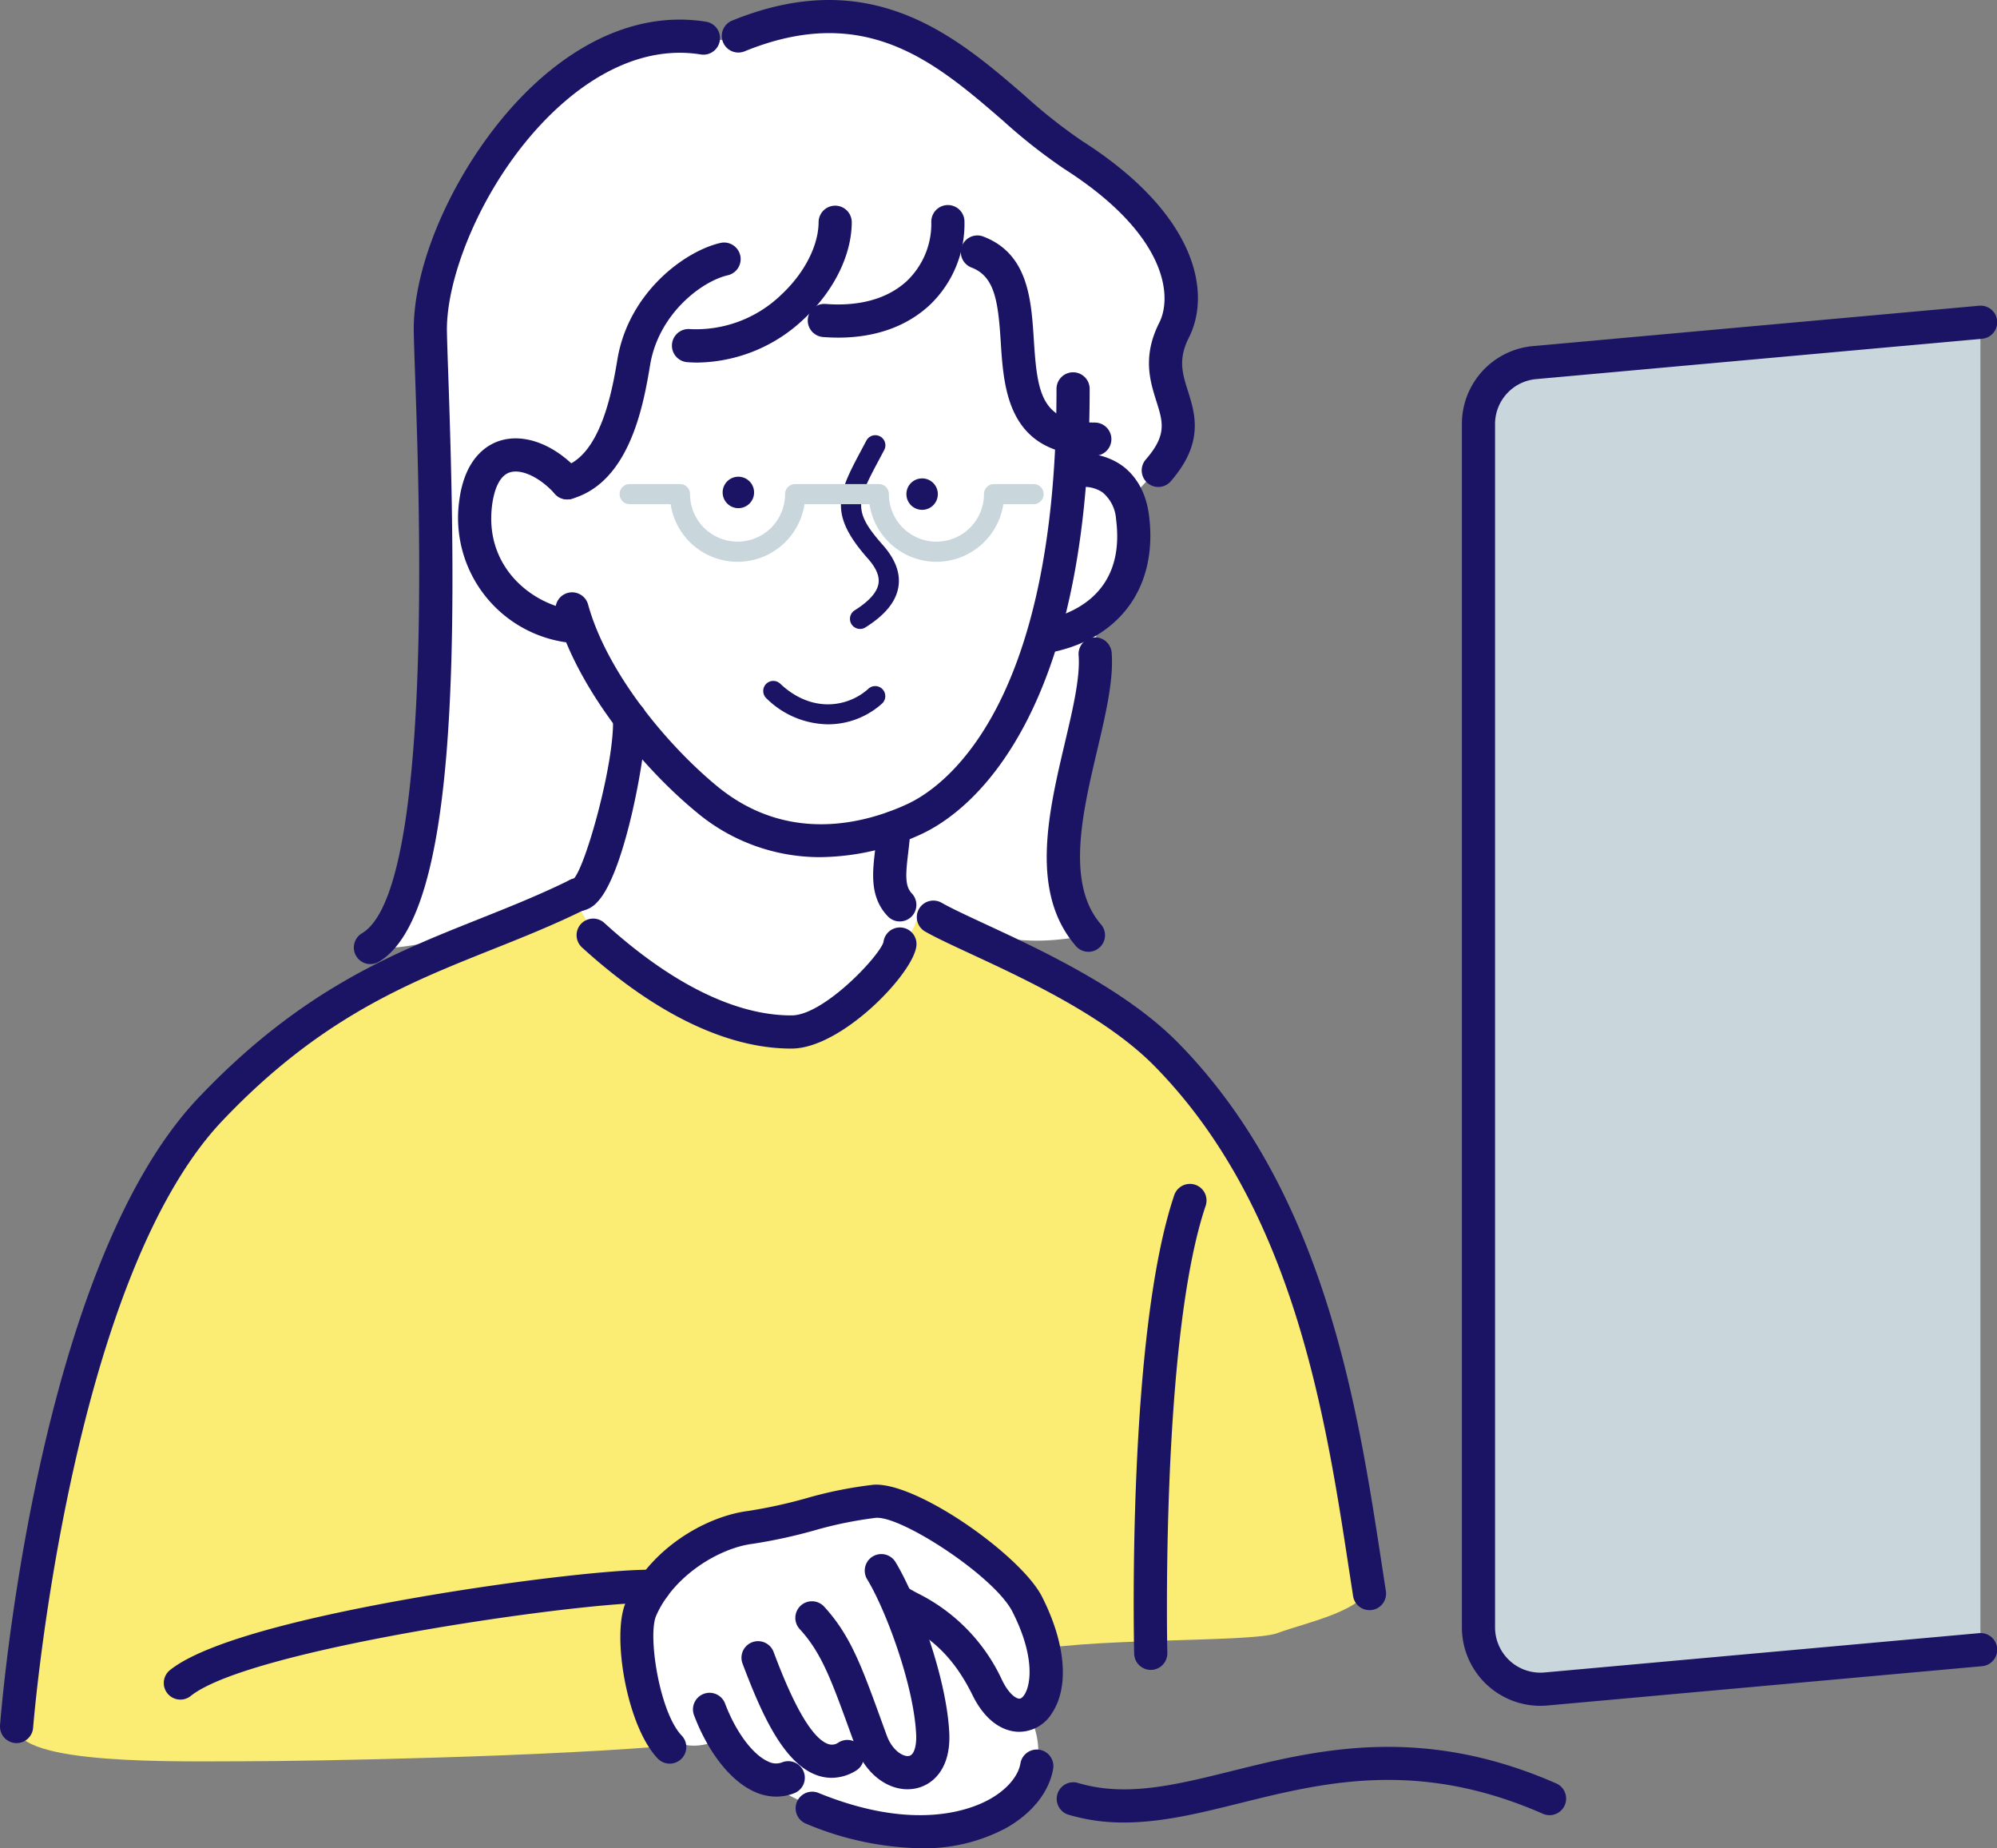 <svg id="グループ_3402" data-name="グループ 3402" xmlns="http://www.w3.org/2000/svg" xmlns:xlink="http://www.w3.org/1999/xlink" width="347.095" height="321.179" viewBox="0 0 347.095 321.179">
  <rect x="0" y="0" width="347.095" height="321.179" fill="#808080" stroke="none"/>
  <defs>
    <clipPath id="clip-path">
      <rect id="長方形_8536" data-name="長方形 8536" width="347.095" height="321.179" fill="none"/>
    </clipPath>
  </defs>
  <g id="グループ_3382" data-name="グループ 3382" clip-path="url(#clip-path)">
    <path id="パス_9250" data-name="パス 9250" d="M1.75,238.961S7.8,160.81,35.44,131.7c23.467-24.712,43.527-27.268,63.789-37.277,0,0,3.313,8.324,9.068,12.34s24.322,15.006,31.212,10.924,18.193-13.412,17.149-21.509c7.394,2.093,28.057,12.6,35.546,18.394s31.286,37.939,35.559,55.226,9.177,39.534,9.133,44.229-11.3,6.916-15.963,8.686-34.033.618-45.285,3.527-34.856,13.613-57.635,15.81-65.9,2.946-76.435,2.946c-11.364,0-40,.759-39.827-6.034" transform="translate(1.131 61.063)" fill="#fbec73"/>
    <path id="パス_9251" data-name="パス 9251" d="M39.1,163.587C51.343,150.359,49.925,75.161,49.513,56.726,49.08,37.362,71.355-.26,100.12,5.915c9.933-4.665,28.495-10.017,49.6,10.766,6.865,6.761,17.947,13.294,22.058,17.544,8.242,8.518,8.413,17.59,7.005,22.089s-1.566,7.313-.627,10.5c1.864,6.337.013,12.125-6.378,17.982-5.46,5.006-6.775,22.387-6.666,30.621s-6.536,28.029-5.516,34.034a35.044,35.044,0,0,0,4.3,11.991c-6.361,1.181-13.33,1.881-22.361-1.694s-42.459-9.2-53.162-6.457-18.193,2.075-21.338,3.911S46,164.6,39.1,163.587" transform="translate(25.285 1.062)" fill="#fff"/>
    <path id="パス_9252" data-name="パス 9252" d="M153.493,59.7l-.293,5.428s5.563-.347,7.066,1.349,6,9.424,3.356,15.016-9.35,13.408-15.173,12.6c-2.528,8.66-7.056,27.8-25.779,33.092-5.777,1.632.2,14.33,3.463,14.741s-11.189,20.006-20.651,20.991c-22.344,2.327-37.067-18.685-37.968-22.9,3.381-3.1,10.149-24.5,9.08-30.68-4.547-4.94-8.41-13.174-9.08-17.251-4.682.031-14.425-5.6-16.072-11.566s0-17.832,3.088-18.076S64,66.606,66.056,67.283,76.965,49.641,78.2,45.319c5.9-.618,22.848-2.264,26.347-7.41,11.8,5.6,25.936-1.853,26.98-12.214,4.719.619,8.265,1.429,9.786,4.866s2.46,31.78,12.179,29.135" transform="translate(32.847 16.617)" fill="#fff"/>
    <path id="パス_9253" data-name="パス 9253" d="M68.052,177.237c1.938-4.957,10.984-12.087,16.335-13.734s21.819-5.778,25.524-5.05,19.966,9.553,22.025,12.036,6.536,15.836,6.561,19.555a6.927,6.927,0,0,1-2.855,5.6s2.2,4.458,1.233,8-7.791,13.725-19.545,12.24-22.975-4.947-26.107-8.179-8.723-8.125-9.651-7.736C68.052,205.622,65.1,184.8,68.052,177.237" transform="translate(43.334 102.418)" fill="#fff"/>
    <path id="パス_9254" data-name="パス 9254" d="M92.081,79.591a1.75,1.75,0,0,1-.932-3.233c2.531-1.589,3.926-3.172,4.145-4.7.184-1.278-.43-2.691-1.876-4.321C86.46,59.478,88.315,56,92.383,48.363l.8-1.5a1.75,1.75,0,1,1,3.1,1.634l-.805,1.517c-3.955,7.423-4.779,8.968.568,15,2.139,2.416,3.053,4.818,2.72,7.142-.379,2.633-2.259,4.978-5.75,7.168a1.729,1.729,0,0,1-.929.268" transform="translate(57.402 29.7)" fill="#1b1464"/>
    <path id="パス_9255" data-name="パス 9255" d="M76.278,53.174a2.732,2.732,0,1,0,2.594-2.864,2.732,2.732,0,0,0-2.594,2.864" transform="translate(49.328 32.534)" fill="#1b1464"/>
    <path id="パス_9256" data-name="パス 9256" d="M95.673,53.351a2.732,2.732,0,1,0,2.594-2.864,2.732,2.732,0,0,0-2.594,2.864" transform="translate(61.871 32.648)" fill="#1b1464"/>
    <path id="パス_9257" data-name="パス 9257" d="M104.72,123.539a33.328,33.328,0,0,1-21.684-7.894C73.52,107.8,62.317,94.107,58.745,81.208a2.882,2.882,0,1,1,5.554-1.54c3.236,11.69,13.584,24.258,22.4,31.528,12.444,10.257,26.049,6.365,33.053,3.132,6.088-2.811,25.954-16.322,25.954-72.159a2.882,2.882,0,0,1,5.764,0c0,24.452-3.764,44.03-11.189,58.191-6.523,12.441-14.149,17.369-18.112,19.2a42.7,42.7,0,0,1-17.45,3.977" transform="translate(37.923 25.408)" fill="#1b1464"/>
    <path id="パス_9258" data-name="パス 9258" d="M91.792,79.39a15.457,15.457,0,0,1-10.672-4.5,1.75,1.75,0,1,1,2.4-2.547c5.493,5.176,11.8,4.069,15.328.851a1.751,1.751,0,0,1,2.358,2.589,14.045,14.045,0,0,1-9.414,3.61" transform="translate(52.104 46.475)" fill="#1b1464"/>
    <path id="パス_9259" data-name="パス 9259" d="M67.328,81.7a2.883,2.883,0,0,1-.443-.035A21.832,21.832,0,0,1,48.548,57.118c.96-7.469,4.854-9.755,7.089-10.453,4.323-1.345,9.622.718,13.831,5.391a2.882,2.882,0,0,1-4.286,3.855c-2.559-2.844-5.775-4.39-7.827-3.745-2.136.669-2.854,3.85-3.091,5.688-1.395,10.847,7.055,17.121,13.5,18.114a2.882,2.882,0,0,1-.435,5.731" transform="translate(31.268 29.917)" fill="#1b1464"/>
    <path id="パス_9260" data-name="パス 9260" d="M111.226,82.618a2.883,2.883,0,0,1-.481-5.724c4.54-.776,14.914-4.044,13.17-17.61a6.607,6.607,0,0,0-2.386-4.715,5.733,5.733,0,0,0-4.515-.767,2.882,2.882,0,1,1-1.138-5.65,11.4,11.4,0,0,1,9.011,1.734c1.825,1.307,4.128,3.873,4.746,8.662,1.627,12.655-5.24,21.862-17.92,24.029a2.879,2.879,0,0,1-.487.041" transform="translate(70.069 30.97)" fill="#1b1464"/>
    <path id="パス_9261" data-name="パス 9261" d="M90.563,44.655q-1.3,0-2.648-.105a2.881,2.881,0,1,1,.45-5.745c5.918.459,10.794-.917,14.114-3.987a13.744,13.744,0,0,0,4.252-10.264,2.882,2.882,0,1,1,5.763,0,19.441,19.441,0,0,1-6.1,14.494c-3.992,3.69-9.426,5.607-15.83,5.607" transform="translate(55.138 14.015)" fill="#1b1464"/>
    <path id="パス_9262" data-name="パス 9262" d="M75.417,48.989c-.614,0-1.227-.025-1.838-.071a2.882,2.882,0,0,1,.45-5.747A21.288,21.288,0,0,0,89.9,37.222c4.018-3.715,6.514-8.569,6.514-12.668a2.882,2.882,0,0,1,5.763,0c0,5.739-3.127,12.056-8.364,16.9a27.372,27.372,0,0,1-18.394,7.535" transform="translate(45.866 14.015)" fill="#1b1464"/>
    <path id="パス_9263" data-name="パス 9263" d="M152.05,84.623a2.882,2.882,0,0,1-2.174-4.772c3.7-4.252,3-6.475,1.833-10.159-1.088-3.458-2.445-7.763.515-13.617,2.3-4.547,1.4-15.293-16.531-26.734a95.631,95.631,0,0,1-10.633-8.375C113.324,10.83,101.188.349,80.153,8.917A2.881,2.881,0,1,1,77.979,3.58c24.307-9.9,39.022,2.811,50.847,13.025a91.9,91.9,0,0,0,9.968,7.878c20.014,12.767,22.514,26.4,18.573,34.192-1.9,3.761-1.133,6.2-.16,9.284,1.26,4,2.831,8.983-2.981,15.672a2.877,2.877,0,0,1-2.177.991" transform="translate(49.268 0)" fill="#1b1464"/>
    <path id="パス_9264" data-name="パス 9264" d="M40.233,166.2a2.882,2.882,0,0,1-1.472-5.362c12.363-7.326,10.025-74.332,9.256-96.354-.114-3.256-.207-5.966-.252-7.965-.308-13.748,9.449-33.226,22.209-44.343C79.064,4.254,88.951.887,98.566,2.436a2.881,2.881,0,1,1-.916,5.689C87.7,6.528,79.169,11.8,73.76,16.517c-12.8,11.15-20.467,29.376-20.233,39.868.044,1.981.138,4.667.25,7.893,1.676,48.015,1.373,93.543-12.077,101.513a2.867,2.867,0,0,1-1.467.4" transform="translate(24.153 1.338)" fill="#1b1464"/>
    <path id="パス_9265" data-name="パス 9265" d="M96.794,104.78a2.879,2.879,0,0,1-2.088-.894c-3.175-3.331-2.673-7.567-2.187-11.662.152-1.27.306-2.58.359-3.883a2.882,2.882,0,0,1,5.759.229c-.061,1.527-.231,2.954-.394,4.334-.426,3.6-.608,5.7.637,7.007a2.882,2.882,0,0,1-2.086,4.869" transform="translate(59.601 55.341)" fill="#1b1464"/>
    <path id="パス_9266" data-name="パス 9266" d="M62.078,110.512a2.882,2.882,0,0,1-.608-5.7c2.09-2.3,7.091-20.21,6.789-27.821A2.882,2.882,0,0,1,71.024,74a2.85,2.85,0,0,1,2.994,2.765c.2,5.166-3.539,26.988-8.472,32.119a4.762,4.762,0,0,1-3.468,1.63m0-5.763h0Z" transform="translate(38.283 47.854)" fill="#1b1464"/>
    <path id="パス_9267" data-name="パス 9267" d="M124.746,63.123c-15.14,0-15.868-11.4-16.4-19.723-.45-7.031-1.014-11.413-5.072-12.976a2.882,2.882,0,1,1,2.073-5.378c7.794,3,8.3,10.964,8.749,17.987.6,9.414,1.349,14.326,10.648,14.326a2.882,2.882,0,0,1,0,5.763" transform="translate(65.596 16.072)" fill="#1b1464"/>
    <path id="パス_9268" data-name="パス 9268" d="M61,70.232a2.882,2.882,0,0,1-.785-5.655c6.7-1.9,8.673-13.684,9.516-18.716C71.67,34.329,81.354,27.11,87.615,25.668a2.881,2.881,0,0,1,1.294,5.615C84.343,32.337,76.9,38,75.418,46.815,74.308,53.439,72,67.227,61.791,70.122a2.849,2.849,0,0,1-.789.11" transform="translate(37.588 16.551)" fill="#1b1464"/>
    <path id="パス_9269" data-name="パス 9269" d="M2.885,242.974c-.074,0-.15,0-.226-.008a2.883,2.883,0,0,1-2.651-3.1c.25-3.232,6.447-79.51,34.474-109.024,17.761-18.7,33.581-25.012,48.879-31.111,5.411-2.157,10.522-4.2,15.723-6.765a2.881,2.881,0,1,1,2.552,5.166c-5.4,2.671-10.862,4.848-16.141,6.952-14.72,5.871-29.944,11.94-46.832,29.726-26.619,28.03-32.849,104.729-32.908,105.5a2.882,2.882,0,0,1-2.87,2.659" transform="translate(0 59.931)" fill="#1b1464"/>
    <path id="パス_9270" data-name="パス 9270" d="M98.141,119.523c-11.156,0-23.718-6.073-36.343-17.574a2.882,2.882,0,0,1,3.883-4.26c11.543,10.516,22.764,16.07,32.458,16.07h.107c5.533-.023,15.1-10.131,15.943-12.708a2.882,2.882,0,0,1,5.744.451c-.224,4.675-12.89,17.984-21.662,18.02Zm16.036-18.3v0Z" transform="translate(39.358 62.69)" fill="#1b1464"/>
    <path id="パス_9271" data-name="パス 9271" d="M175.474,218.358a2.883,2.883,0,0,1-2.844-2.439l-.7-4.555c-4.059-26.575-9.617-62.97-33.843-87.574-8.446-8.579-22.469-15.089-31.747-19.4-3.336-1.548-6.218-2.885-8.169-4a2.882,2.882,0,0,1,2.862-5c1.739.995,4.517,2.284,7.735,3.778,9.655,4.482,24.248,11.255,33.428,20.579,25.534,25.934,31.255,63.4,35.432,90.749l.7,4.537a2.882,2.882,0,0,1-2.4,3.292,2.938,2.938,0,0,1-.446.035" transform="translate(62.55 61.443)" fill="#1b1464"/>
    <path id="パス_9272" data-name="パス 9272" d="M117.732,121.9a2.868,2.868,0,0,1-2.177-.993c-8.059-9.282-4.794-23.133-1.913-35.353,1.377-5.839,2.678-11.356,2.38-15.184a2.881,2.881,0,1,1,5.745-.448c.367,4.724-1.032,10.666-2.515,16.955-2.564,10.872-5.469,23.2.654,30.253a2.882,2.882,0,0,1-2.174,4.771" transform="translate(71.449 43.496)" fill="#1b1464"/>
    <path id="パス_9273" data-name="パス 9273" d="M120.463,64.59a11.779,11.779,0,0,1-11.631-10.01h-11.3a11.761,11.761,0,0,1-23.26,0h-7.12a1.75,1.75,0,0,1,0-3.5h8.741a1.751,1.751,0,0,1,1.75,1.75,8.259,8.259,0,1,0,16.518,0,1.751,1.751,0,0,1,1.75-1.75h14.545a1.751,1.751,0,0,1,1.75,1.75,8.26,8.26,0,1,0,16.52,0,1.751,1.751,0,0,1,1.75-1.75h6.872a1.75,1.75,0,1,1,0,3.5h-5.253a11.776,11.776,0,0,1-11.629,10.01" transform="translate(42.293 33.033)" fill="#c9d6dc"/>
    <path id="パス_9274" data-name="パス 9274" d="M74.056,205.152a2.872,2.872,0,0,1-2.083-.891c-5.4-5.65-8.018-21.429-5.576-27.07,3.99-9.223,13.775-15.01,21.378-15.96a86.653,86.653,0,0,0,9.869-2.154,71.951,71.951,0,0,1,11.853-2.391c7.527-.5,25.628,12.3,29.257,19.436,4.113,8.08,4.775,15.635,1.772,20.21a6.713,6.713,0,0,1-6.094,3.277c-1.778-.11-5.151-1.085-7.761-6.389-3.957-8.043-8.645-10.613-12.411-12.678-.487-.267-.955-.524-1.4-.777a2.883,2.883,0,1,1,2.87-5c.412.237.846.476,1.3.725a31.633,31.633,0,0,1,14.812,15.186c1.2,2.444,2.416,3.15,2.944,3.183.387.049.746-.42.921-.688,1.1-1.673,1.9-6.6-2.09-14.433-3.122-6.136-19.278-16.661-23.729-16.3a68.467,68.467,0,0,0-10.811,2.221,90.276,90.276,0,0,1-10.587,2.291c-5.915.739-13.818,5.628-16.8,12.528-1.471,3.4.571,16.744,4.451,20.8a2.881,2.881,0,0,1-2.081,4.873" transform="translate(42.345 101.321)" fill="#1b1464"/>
    <path id="パス_9275" data-name="パス 9275" d="M105.761,201.795a53.556,53.556,0,0,1-20.021-4.3,2.883,2.883,0,0,1,2.18-5.337c16.568,6.773,26.362,3.033,29.805,1.112,2.976-1.662,4.978-4,5.352-6.259a2.882,2.882,0,0,1,5.686.942c-.669,4.031-3.667,7.8-8.229,10.35a30.14,30.14,0,0,1-14.774,3.491" transform="translate(54.29 119.384)" fill="#1b1464"/>
    <path id="パス_9276" data-name="パス 9276" d="M103.445,204.88c-3.748,0-7.4-2.908-9.031-7.39l-.917-2.523c-3.335-9.185-5.008-13.8-8.792-17.924a2.882,2.882,0,0,1,4.249-3.9c4.561,4.976,6.48,10.261,9.961,19.854l.914,2.515c.965,2.646,2.89,3.779,3.891,3.573.825-.165,1.317-1.648,1.227-3.692-.39-8.634-5.314-21.776-8.535-27.031a2.882,2.882,0,0,1,4.915-3.01c3.621,5.91,8.94,20.1,9.376,29.781.278,6.164-2.842,9-5.852,9.605a7.27,7.27,0,0,1-1.406.138" transform="translate(54.29 106.047)" fill="#1b1464"/>
    <path id="パス_9277" data-name="パス 9277" d="M243.294,34.008l-77.45,7.005a10.76,10.76,0,0,0-9.793,10.717V260.79a10.761,10.761,0,0,0,11.731,10.717l75.512-6.829" transform="translate(100.92 21.993)" fill="#c9d6dc"/>
    <path id="パス_9278" data-name="パス 9278" d="M167.952,275.564A13.643,13.643,0,0,1,154.3,261.921V52.862a13.576,13.576,0,0,1,12.415-13.587l77.45-7.005a2.882,2.882,0,1,1,.52,5.74l-77.451,7.005a7.84,7.84,0,0,0-7.17,7.847v209.06a7.879,7.879,0,0,0,8.589,7.848l75.512-6.831a2.882,2.882,0,1,1,.52,5.74l-75.513,6.829q-.61.057-1.22.056" transform="translate(99.788 20.861)" fill="#1b1464"/>
    <path id="パス_9279" data-name="パス 9279" d="M93.946,196.943a7.593,7.593,0,0,1-2.5-.428c-5.989-2.078-9.852-11.122-13-19.436a2.882,2.882,0,0,1,5.39-2.042c1.52,4.01,5.558,14.664,9.5,16.032a1.963,1.963,0,0,0,1.823-.285,2.882,2.882,0,1,1,2.966,4.942,8.081,8.081,0,0,1-4.178,1.217" transform="translate(50.608 111.994)" fill="#1b1464"/>
    <path id="パス_9280" data-name="パス 9280" d="M87.643,196.675a9.3,9.3,0,0,1-3.782-.832c-4.132-1.833-8.069-6.8-10.529-13.3a2.881,2.881,0,1,1,5.388-2.042c1.871,4.932,4.805,8.884,7.476,10.066a2.954,2.954,0,0,0,2.45.145,2.882,2.882,0,0,1,2.108,5.365,8.477,8.477,0,0,1-3.111.593" transform="translate(47.303 115.53)" fill="#1b1464"/>
    <path id="パス_9281" data-name="パス 9281" d="M20.168,188.216a2.882,2.882,0,0,1-1.8-5.13c6.814-5.467,27.261-9.9,43.215-12.663,18.423-3.186,36.114-5.026,41.08-4.744a2.882,2.882,0,0,1-.326,5.755c-9.725-.543-69.84,7.7-80.363,16.148a2.871,2.871,0,0,1-1.8.634" transform="translate(11.178 107.128)" fill="#1b1464"/>
    <path id="パス_9282" data-name="パス 9282" d="M123.239,197.487a33.325,33.325,0,0,1-9.666-1.36,2.882,2.882,0,0,1,1.655-5.521c8.347,2.5,16.905.377,26.815-2.083,14.641-3.634,32.86-8.156,56.4,2.207A2.881,2.881,0,0,1,196.119,196c-21.737-9.567-38.181-5.487-52.686-1.887-6.916,1.718-13.575,3.371-20.194,3.371" transform="translate(72.12 119.216)" fill="#1b1464"/>
    <path id="パス_9283" data-name="パス 9283" d="M122.624,209.388a2.884,2.884,0,0,1-2.88-2.814c-.053-2.256-1.2-55.511,6.964-79.679a2.881,2.881,0,1,1,5.459,1.844c-7.84,23.207-6.672,77.158-6.661,77.7a2.882,2.882,0,0,1-2.813,2.949h-.069" transform="translate(77.385 80.795)" fill="#1b1464"/>
  </g>
</svg>
